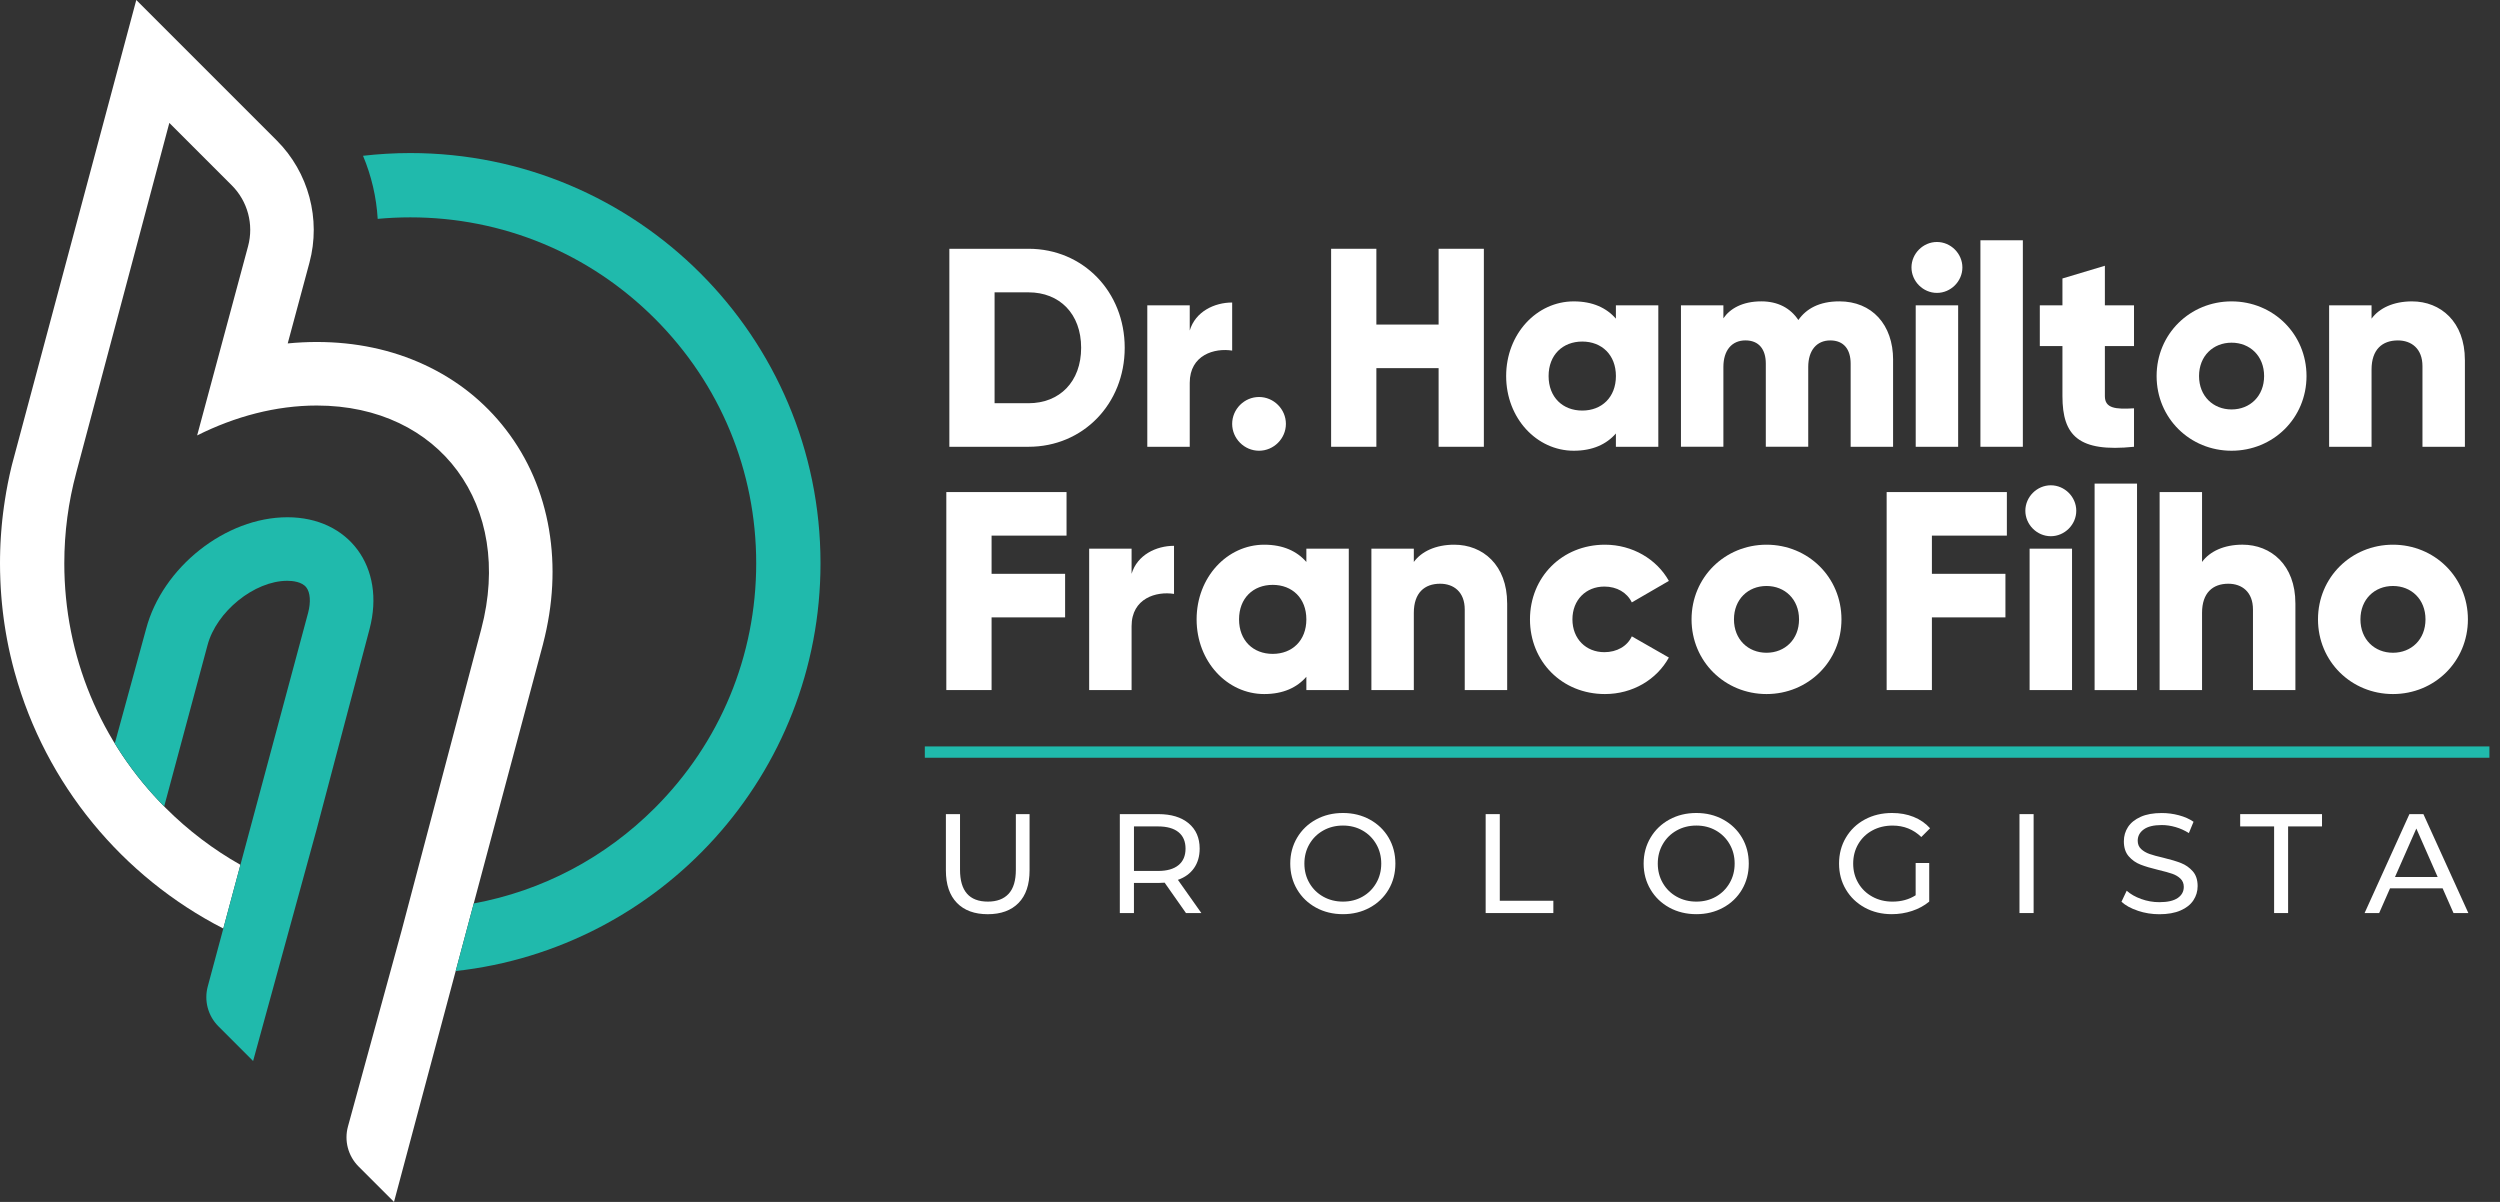 <?xml version="1.0" encoding="UTF-8"?>
<svg xmlns="http://www.w3.org/2000/svg" width="208" height="100" viewBox="0 0 208 100" fill="none">
  <rect x="0" y="0" width="208" height="100" fill="#333333" stroke="none"/>
  <path d="M93.576 28.935C93.576 33.595 90.117 37.172 85.575 37.172H78.986V20.698H85.575C90.117 20.698 93.576 24.274 93.576 28.934V28.935ZM89.951 28.935C89.951 26.111 88.163 24.323 85.573 24.323H82.749V33.548H85.573C88.161 33.548 89.951 31.759 89.951 28.935Z" fill="white"></path>
  <path d="M102.516 29.17C101.057 28.935 98.986 29.523 98.986 31.853V37.172H95.455V25.405H98.986V27.499C99.457 25.923 101.033 25.169 102.516 25.169V29.17Z" fill="white"></path>
  <path d="M102.516 35.266C102.516 34.042 103.527 33.03 104.751 33.03C105.975 33.03 106.987 34.042 106.987 35.266C106.987 36.49 105.975 37.501 104.751 37.501C103.527 37.501 102.516 36.49 102.516 35.266Z" fill="white"></path>
  <path d="M123.457 20.698V37.172H119.692V30.629H114.514V37.172H110.749V20.698H114.514V27.004H119.692V20.698H123.457Z" fill="white"></path>
  <path d="M137.972 25.405V37.172H134.442V36.065C133.665 36.959 132.512 37.501 130.936 37.501C127.853 37.501 125.312 34.794 125.312 31.288C125.312 27.782 127.853 25.075 130.936 25.075C132.512 25.075 133.665 25.617 134.442 26.512V25.405H137.972ZM134.444 31.288C134.444 29.524 133.266 28.417 131.643 28.417C130.021 28.417 128.843 29.524 128.843 31.288C128.843 33.053 130.021 34.159 131.643 34.159C133.266 34.159 134.444 33.053 134.444 31.288Z" fill="white"></path>
  <path d="M157.504 29.947V37.172H153.974V30.253C153.974 29.075 153.409 28.323 152.28 28.323C151.151 28.323 150.445 29.146 150.445 30.534V37.17H146.915V30.251C146.915 29.074 146.35 28.321 145.221 28.321C144.092 28.321 143.386 29.145 143.386 30.533V37.169H139.856V25.402H143.386V26.485C143.928 25.684 144.962 25.073 146.54 25.073C147.928 25.073 148.964 25.637 149.623 26.626C150.282 25.685 151.365 25.073 153.036 25.073C155.742 25.073 157.507 27.003 157.507 29.944L157.504 29.947Z" fill="white"></path>
  <path d="M159.035 22.251C159.035 21.098 160 20.133 161.153 20.133C162.306 20.133 163.271 21.098 163.271 22.251C163.271 23.404 162.306 24.369 161.153 24.369C160 24.369 159.035 23.404 159.035 22.251ZM159.387 25.405H162.918V37.172H159.387V25.405Z" fill="white"></path>
  <path d="M164.771 19.991H168.301V37.172H164.771V19.991Z" fill="white"></path>
  <path d="M175.126 28.794V32.959C175.126 33.971 175.996 34.066 177.549 33.971V37.172C172.937 37.643 171.595 36.253 171.595 32.959V28.794H169.712V25.405H171.595V23.169L175.126 22.111V25.405H177.549V28.794H175.126Z" fill="white"></path>
  <path d="M179.43 31.288C179.43 27.782 182.207 25.075 185.665 25.075C189.123 25.075 191.902 27.782 191.902 31.288C191.902 34.794 189.125 37.501 185.665 37.501C182.206 37.501 179.43 34.794 179.43 31.288ZM188.374 31.288C188.374 29.617 187.196 28.511 185.667 28.511C184.137 28.511 182.96 29.617 182.96 31.288C182.96 32.959 184.137 34.066 185.667 34.066C187.196 34.066 188.374 32.959 188.374 31.288Z" fill="white"></path>
  <path d="M205.08 29.947V37.172H201.549V30.465C201.549 29.006 200.631 28.323 199.502 28.323C198.207 28.323 197.313 29.075 197.313 30.746V37.172H193.783V25.405H197.313V26.512C197.948 25.641 199.126 25.075 200.678 25.075C203.055 25.075 205.078 26.77 205.078 29.947H205.08Z" fill="white"></path>
  <path d="M82.499 47.742H88.617V51.366H82.499V57.413H78.734V40.94H88.736V44.563H82.499V47.742Z" fill="white"></path>
  <path d="M97.678 49.413C96.219 49.179 94.148 49.766 94.148 52.096V57.415H90.618V45.648H94.148V47.742C94.619 46.166 96.195 45.412 97.678 45.412V49.413Z" fill="white"></path>
  <path d="M112.219 45.648V57.415H108.689V56.309C107.912 57.203 106.759 57.745 105.183 57.745C102.1 57.745 99.558 55.038 99.558 51.532C99.558 48.026 102.1 45.319 105.183 45.319C106.759 45.319 107.912 45.861 108.689 46.755V45.648H112.219ZM108.689 51.532C108.689 49.767 107.512 48.661 105.889 48.661C104.266 48.661 103.089 49.767 103.089 51.532C103.089 53.296 104.266 54.403 105.889 54.403C107.512 54.403 108.689 53.296 108.689 51.532Z" fill="white"></path>
  <path d="M125.397 50.19V57.415H121.866V50.708C121.866 49.249 120.948 48.566 119.819 48.566C118.524 48.566 117.63 49.319 117.63 50.99V57.415H114.1V45.648H117.63V46.755C118.265 45.885 119.443 45.319 120.995 45.319C123.372 45.319 125.395 47.014 125.395 50.19H125.397Z" fill="white"></path>
  <path d="M127.294 51.532C127.294 48.026 129.953 45.319 133.531 45.319C135.813 45.319 137.838 46.519 138.85 48.331L135.767 50.12C135.366 49.296 134.519 48.802 133.484 48.802C131.955 48.802 130.826 49.909 130.826 51.532C130.826 53.155 131.955 54.261 133.484 54.261C134.52 54.261 135.39 53.767 135.767 52.944L138.85 54.708C137.838 56.543 135.837 57.745 133.531 57.745C129.954 57.745 127.294 55.038 127.294 51.532Z" fill="white"></path>
  <path d="M140.737 51.532C140.737 48.026 143.515 45.319 146.974 45.319C150.434 45.319 153.21 48.026 153.21 51.532C153.21 55.038 150.432 57.745 146.974 57.745C143.516 57.745 140.737 55.038 140.737 51.532ZM149.68 51.532C149.68 49.861 148.502 48.754 146.973 48.754C145.443 48.754 144.266 49.861 144.266 51.532C144.266 53.203 145.443 54.309 146.973 54.309C148.502 54.309 149.68 53.203 149.68 51.532Z" fill="white"></path>
  <path d="M160.734 47.742H166.852V51.366H160.734V57.413H156.969V40.94H166.971V44.563H160.734V47.742Z" fill="white"></path>
  <path d="M168.509 42.495C168.509 41.341 169.474 40.376 170.628 40.376C171.781 40.376 172.746 41.341 172.746 42.495C172.746 43.648 171.781 44.613 170.628 44.613C169.474 44.613 168.509 43.648 168.509 42.495ZM168.863 45.648H172.393V57.415H168.863V45.648Z" fill="white"></path>
  <path d="M174.271 40.236H177.801V57.416H174.271V40.236Z" fill="white"></path>
  <path d="M190.977 50.19V57.415H187.447V50.708C187.447 49.249 186.528 48.566 185.399 48.566C184.105 48.566 183.21 49.319 183.21 50.99V57.415H179.68V40.941H183.21V46.754C183.846 45.883 185.023 45.317 186.575 45.317C188.952 45.317 190.976 47.012 190.976 50.189L190.977 50.19Z" fill="white"></path>
  <path d="M192.857 51.532C192.857 48.026 195.635 45.319 199.093 45.319C202.551 45.319 205.33 48.026 205.33 51.532C205.33 55.038 202.553 57.745 199.093 57.745C195.634 57.745 192.857 55.038 192.857 51.532ZM201.801 51.532C201.801 49.861 200.624 48.754 199.094 48.754C197.565 48.754 196.388 49.861 196.388 51.532C196.388 53.203 197.565 54.309 199.094 54.309C200.624 54.309 201.801 53.203 201.801 51.532Z" fill="white"></path>
  <path d="M79.615 75.12C79.004 74.493 78.698 73.592 78.698 72.416V67.735H79.874V72.368C79.874 74.132 80.647 75.014 82.19 75.014C82.943 75.014 83.519 74.796 83.919 74.362C84.32 73.927 84.519 73.262 84.519 72.368V67.735H85.66V72.416C85.66 73.6 85.354 74.503 84.743 75.127C84.132 75.75 83.277 76.062 82.179 76.062C81.081 76.062 80.226 75.748 79.615 75.121V75.12Z" fill="white"></path>
  <path d="M98.673 75.966L96.897 73.438C96.678 73.453 96.505 73.462 96.379 73.462H94.344V75.966H93.169V67.735H96.379C97.445 67.735 98.284 67.99 98.895 68.499C99.506 69.009 99.812 69.711 99.812 70.605C99.812 71.24 99.655 71.781 99.342 72.228C99.028 72.675 98.582 73 98.002 73.204L99.955 75.968H98.673V75.966ZM98.05 71.98C98.442 71.659 98.637 71.201 98.637 70.605C98.637 70.009 98.441 69.552 98.05 69.235C97.658 68.918 97.09 68.758 96.345 68.758H94.346V72.463H96.345C97.09 72.463 97.658 72.303 98.05 71.98Z" fill="white"></path>
  <path d="M109.489 75.513C108.822 75.148 108.299 74.644 107.919 74.002C107.539 73.36 107.349 72.642 107.349 71.85C107.349 71.058 107.539 70.342 107.919 69.698C108.3 69.056 108.822 68.552 109.489 68.187C110.155 67.822 110.903 67.641 111.734 67.641C112.565 67.641 113.302 67.823 113.968 68.187C114.635 68.552 115.155 69.053 115.532 69.692C115.908 70.332 116.096 71.051 116.096 71.85C116.096 72.65 115.908 73.37 115.532 74.008C115.155 74.647 114.635 75.148 113.968 75.513C113.302 75.878 112.557 76.059 111.734 76.059C110.911 76.059 110.155 75.877 109.489 75.513ZM113.363 74.602C113.845 74.328 114.224 73.95 114.503 73.467C114.782 72.985 114.92 72.446 114.92 71.85C114.92 71.254 114.782 70.715 114.503 70.233C114.224 69.75 113.845 69.373 113.363 69.098C112.88 68.823 112.338 68.686 111.734 68.686C111.13 68.686 110.584 68.823 110.094 69.098C109.605 69.373 109.22 69.75 108.942 70.233C108.664 70.715 108.525 71.254 108.525 71.85C108.525 72.446 108.664 72.985 108.942 73.467C109.221 73.95 109.605 74.328 110.094 74.602C110.584 74.877 111.131 75.014 111.734 75.014C112.337 75.014 112.88 74.877 113.363 74.602Z" fill="white"></path>
  <path d="M123.607 67.735H124.782V74.943H129.239V75.966H123.607V67.735Z" fill="white"></path>
  <path d="M138.891 75.513C138.224 75.148 137.701 74.644 137.322 74.002C136.941 73.36 136.751 72.642 136.751 71.85C136.751 71.058 136.941 70.342 137.322 69.698C137.702 69.056 138.226 68.552 138.891 68.187C139.557 67.822 140.306 67.641 141.136 67.641C141.967 67.641 142.704 67.823 143.37 68.187C144.037 68.552 144.557 69.053 144.934 69.692C145.31 70.332 145.498 71.051 145.498 71.85C145.498 72.65 145.31 73.37 144.934 74.008C144.557 74.647 144.037 75.148 143.37 75.513C142.704 75.878 141.96 76.059 141.136 76.059C140.313 76.059 139.557 75.877 138.891 75.513ZM142.765 74.602C143.247 74.328 143.626 73.95 143.905 73.467C144.184 72.985 144.323 72.446 144.323 71.85C144.323 71.254 144.184 70.715 143.905 70.233C143.626 69.75 143.247 69.373 142.765 69.098C142.282 68.823 141.74 68.686 141.136 68.686C140.532 68.686 139.986 68.823 139.496 69.098C139.007 69.373 138.622 69.75 138.345 70.233C138.066 70.715 137.927 71.254 137.927 71.85C137.927 72.446 138.066 72.985 138.345 73.467C138.623 73.95 139.007 74.328 139.496 74.602C139.986 74.877 140.533 75.014 141.136 75.014C141.739 75.014 142.282 74.877 142.765 74.602Z" fill="white"></path>
  <path d="M159.382 71.803H160.511V75.014C160.103 75.351 159.629 75.609 159.087 75.789C158.547 75.969 157.982 76.059 157.394 76.059C156.563 76.059 155.815 75.877 155.148 75.513C154.482 75.148 153.958 74.647 153.579 74.008C153.198 73.368 153.009 72.65 153.009 71.85C153.009 71.051 153.198 70.329 153.579 69.687C153.96 69.044 154.485 68.542 155.155 68.181C155.826 67.82 156.58 67.641 157.419 67.641C158.077 67.641 158.676 67.748 159.212 67.965C159.75 68.18 160.205 68.495 160.582 68.911L159.853 69.64C159.195 69.005 158.398 68.688 157.466 68.688C156.839 68.688 156.276 68.823 155.778 69.094C155.28 69.364 154.891 69.74 154.608 70.223C154.326 70.705 154.185 71.247 154.185 71.852C154.185 72.456 154.326 72.986 154.608 73.469C154.889 73.951 155.28 74.329 155.778 74.603C156.276 74.878 156.835 75.015 157.453 75.015C158.19 75.015 158.833 74.838 159.382 74.486V71.803Z" fill="white"></path>
  <path d="M168.021 67.735H169.197V75.966H168.021V67.735Z" fill="white"></path>
  <path d="M177.865 75.772C177.289 75.58 176.836 75.331 176.507 75.025L176.941 74.108C177.255 74.39 177.657 74.621 178.146 74.796C178.636 74.973 179.14 75.061 179.658 75.061C180.34 75.061 180.849 74.945 181.186 74.714C181.522 74.483 181.691 74.175 181.691 73.791C181.691 73.51 181.599 73.281 181.415 73.104C181.231 72.927 181.003 72.792 180.733 72.698C180.463 72.604 180.081 72.498 179.587 72.381C178.967 72.232 178.468 72.084 178.087 71.933C177.706 71.785 177.381 71.556 177.111 71.246C176.84 70.936 176.705 70.519 176.705 69.994C176.705 69.555 176.821 69.159 177.051 68.806C177.282 68.454 177.633 68.171 178.104 67.96C178.574 67.748 179.158 67.644 179.856 67.644C180.342 67.644 180.821 67.706 181.29 67.832C181.76 67.958 182.165 68.137 182.502 68.372L182.114 69.313C181.769 69.094 181.401 68.927 181.009 68.814C180.617 68.7 180.232 68.644 179.857 68.644C179.191 68.644 178.691 68.766 178.357 69.009C178.023 69.252 177.858 69.565 177.858 69.95C177.858 70.231 177.951 70.462 178.139 70.638C178.328 70.814 178.561 70.952 178.838 71.049C179.117 71.147 179.495 71.251 179.973 71.361C180.593 71.509 181.089 71.659 181.466 71.808C181.842 71.956 182.165 72.184 182.437 72.49C182.707 72.795 182.843 73.207 182.843 73.725C182.843 74.156 182.725 74.55 182.49 74.906C182.255 75.263 181.899 75.546 181.421 75.752C180.942 75.96 180.354 76.064 179.656 76.064C179.036 76.064 178.439 75.968 177.863 75.775L177.865 75.772Z" fill="white"></path>
  <path d="M189.206 68.758H186.383V67.735H193.191V68.758H190.37V75.966H189.206V68.758Z" fill="white"></path>
  <path d="M203.226 73.909H198.851L197.946 75.966H196.734L200.463 67.735H201.627L205.367 75.966H204.132L203.226 73.909ZM202.814 72.968L201.039 68.934L199.263 72.968H202.814Z" fill="white"></path>
  <path d="M45.681 44.065C45.153 40.948 43.945 38.147 42.088 35.738C40.299 33.416 38.015 31.601 35.298 30.342C32.591 29.088 29.583 28.453 26.356 28.453C25.555 28.453 24.748 28.494 23.938 28.573L25.745 21.859C26.72 18.237 25.678 14.338 23.025 11.686L11.339 3.05176e-05L0.995 38.667C0.983 38.711 0.973 38.756 0.964 38.8H0.962C0.734 39.74 0.546 40.696 0.398 41.665V41.671C0.372 41.835 0.348 41.999 0.325 42.163C0.325 42.17 0.324 42.176 0.323 42.183C0.301 42.342 0.28 42.499 0.26 42.657C0.259 42.67 0.258 42.684 0.255 42.697C0.236 42.848 0.219 43.001 0.202 43.154C0.2 43.174 0.198 43.194 0.195 43.213C0.18 43.359 0.166 43.506 0.151 43.653C0.149 43.679 0.146 43.704 0.144 43.731C0.132 43.871 0.12 44.013 0.109 44.153C0.106 44.185 0.103 44.218 0.1 44.251C0.091 44.383 0.082 44.518 0.072 44.652C0.069 44.692 0.067 44.732 0.064 44.771C0.055 44.901 0.05 45.032 0.042 45.162C0.04 45.206 0.038 45.248 0.035 45.292C0.03 45.418 0.025 45.545 0.021 45.671C0.02 45.719 0.017 45.767 0.016 45.815C0.011 45.946 0.008 46.077 0.007 46.209C0.007 46.253 0.004 46.297 0.004 46.34C0.001 46.516 0 46.69 0 46.865C0 47.094 0.003 47.324 0.007 47.551C0.008 47.629 0.011 47.707 0.014 47.786C0.018 47.936 0.023 48.086 0.028 48.235C0.033 48.328 0.037 48.422 0.041 48.515C0.047 48.648 0.054 48.781 0.061 48.914C0.067 49.014 0.074 49.115 0.081 49.215C0.089 49.34 0.098 49.465 0.108 49.589C0.116 49.694 0.126 49.798 0.134 49.903C0.144 50.022 0.156 50.141 0.167 50.26C0.178 50.367 0.19 50.475 0.201 50.582C0.214 50.697 0.226 50.812 0.239 50.926C0.252 51.036 0.266 51.145 0.28 51.256C0.294 51.366 0.308 51.478 0.324 51.588C0.34 51.7 0.355 51.812 0.372 51.924C0.388 52.031 0.405 52.137 0.422 52.243C0.44 52.358 0.458 52.471 0.477 52.586C0.494 52.689 0.512 52.792 0.531 52.894C0.552 53.01 0.573 53.126 0.594 53.242C0.613 53.341 0.632 53.439 0.652 53.538C0.676 53.657 0.7 53.777 0.724 53.896C0.744 53.989 0.764 54.083 0.785 54.176C0.812 54.299 0.839 54.421 0.867 54.543C0.887 54.629 0.908 54.715 0.93 54.803C0.961 54.93 0.99 55.058 1.022 55.185C1.04 55.261 1.061 55.336 1.081 55.413C1.116 55.55 1.152 55.686 1.189 55.822C1.203 55.876 1.22 55.929 1.234 55.984C3.799 65.258 10.179 72.945 18.579 77.254L20.003 71.952C17.752 70.68 15.659 69.097 13.78 67.219C8.344 61.783 5.35 54.555 5.35 46.867C5.35 44.289 5.688 41.763 6.342 39.338C6.362 39.266 6.38 39.192 6.398 39.12L6.482 38.809C6.482 38.809 6.482 38.803 6.483 38.802L14.088 10.226L19.287 15.424C20.611 16.748 21.126 18.678 20.64 20.485L16.402 36.228C19.554 34.646 22.968 33.74 26.354 33.74C36.624 33.74 42.752 42.064 40.042 52.334L33.413 77.43L28.951 93.721C28.625 94.909 28.962 96.181 29.834 97.053L32.781 100L45.184 53.571V53.563C46.029 50.306 46.196 47.111 45.679 44.065H45.681Z" fill="white"></path>
  <path d="M23.904 43.036C18.769 43.036 13.508 47.199 12.154 52.333L9.551 61.851C10.7 63.73 12.073 65.489 13.66 67.093L17.265 53.681C18.005 50.877 21.169 48.323 23.902 48.323C24.335 48.323 25.116 48.395 25.487 48.874C25.815 49.3 25.87 50.09 25.636 50.983L17.285 82.074C16.966 83.259 17.305 84.524 18.172 85.389L21.058 88.276L26.359 68.948L30.748 52.331C32.102 47.196 29.038 43.035 23.904 43.035V43.036Z" fill="#20BAAC"></path>
  <path d="M34.134 12.734C32.804 12.734 31.493 12.814 30.203 12.961C30.903 14.626 31.318 16.403 31.424 18.21C32.32 18.127 33.222 18.084 34.134 18.084C41.821 18.084 49.05 21.078 54.486 26.514C59.922 31.951 62.916 39.178 62.916 46.867C62.916 54.555 59.922 61.783 54.486 67.219C50.316 71.389 45.094 74.12 39.417 75.167L37.914 80.79C54.986 78.908 68.266 64.44 68.266 46.867C68.266 28.016 52.985 12.734 34.134 12.734Z" fill="#20BAAC"></path>
  <path d="M76.945 62.103V63.044H207.12V62.103H76.945Z" fill="#20BAAC"></path>
</svg>
